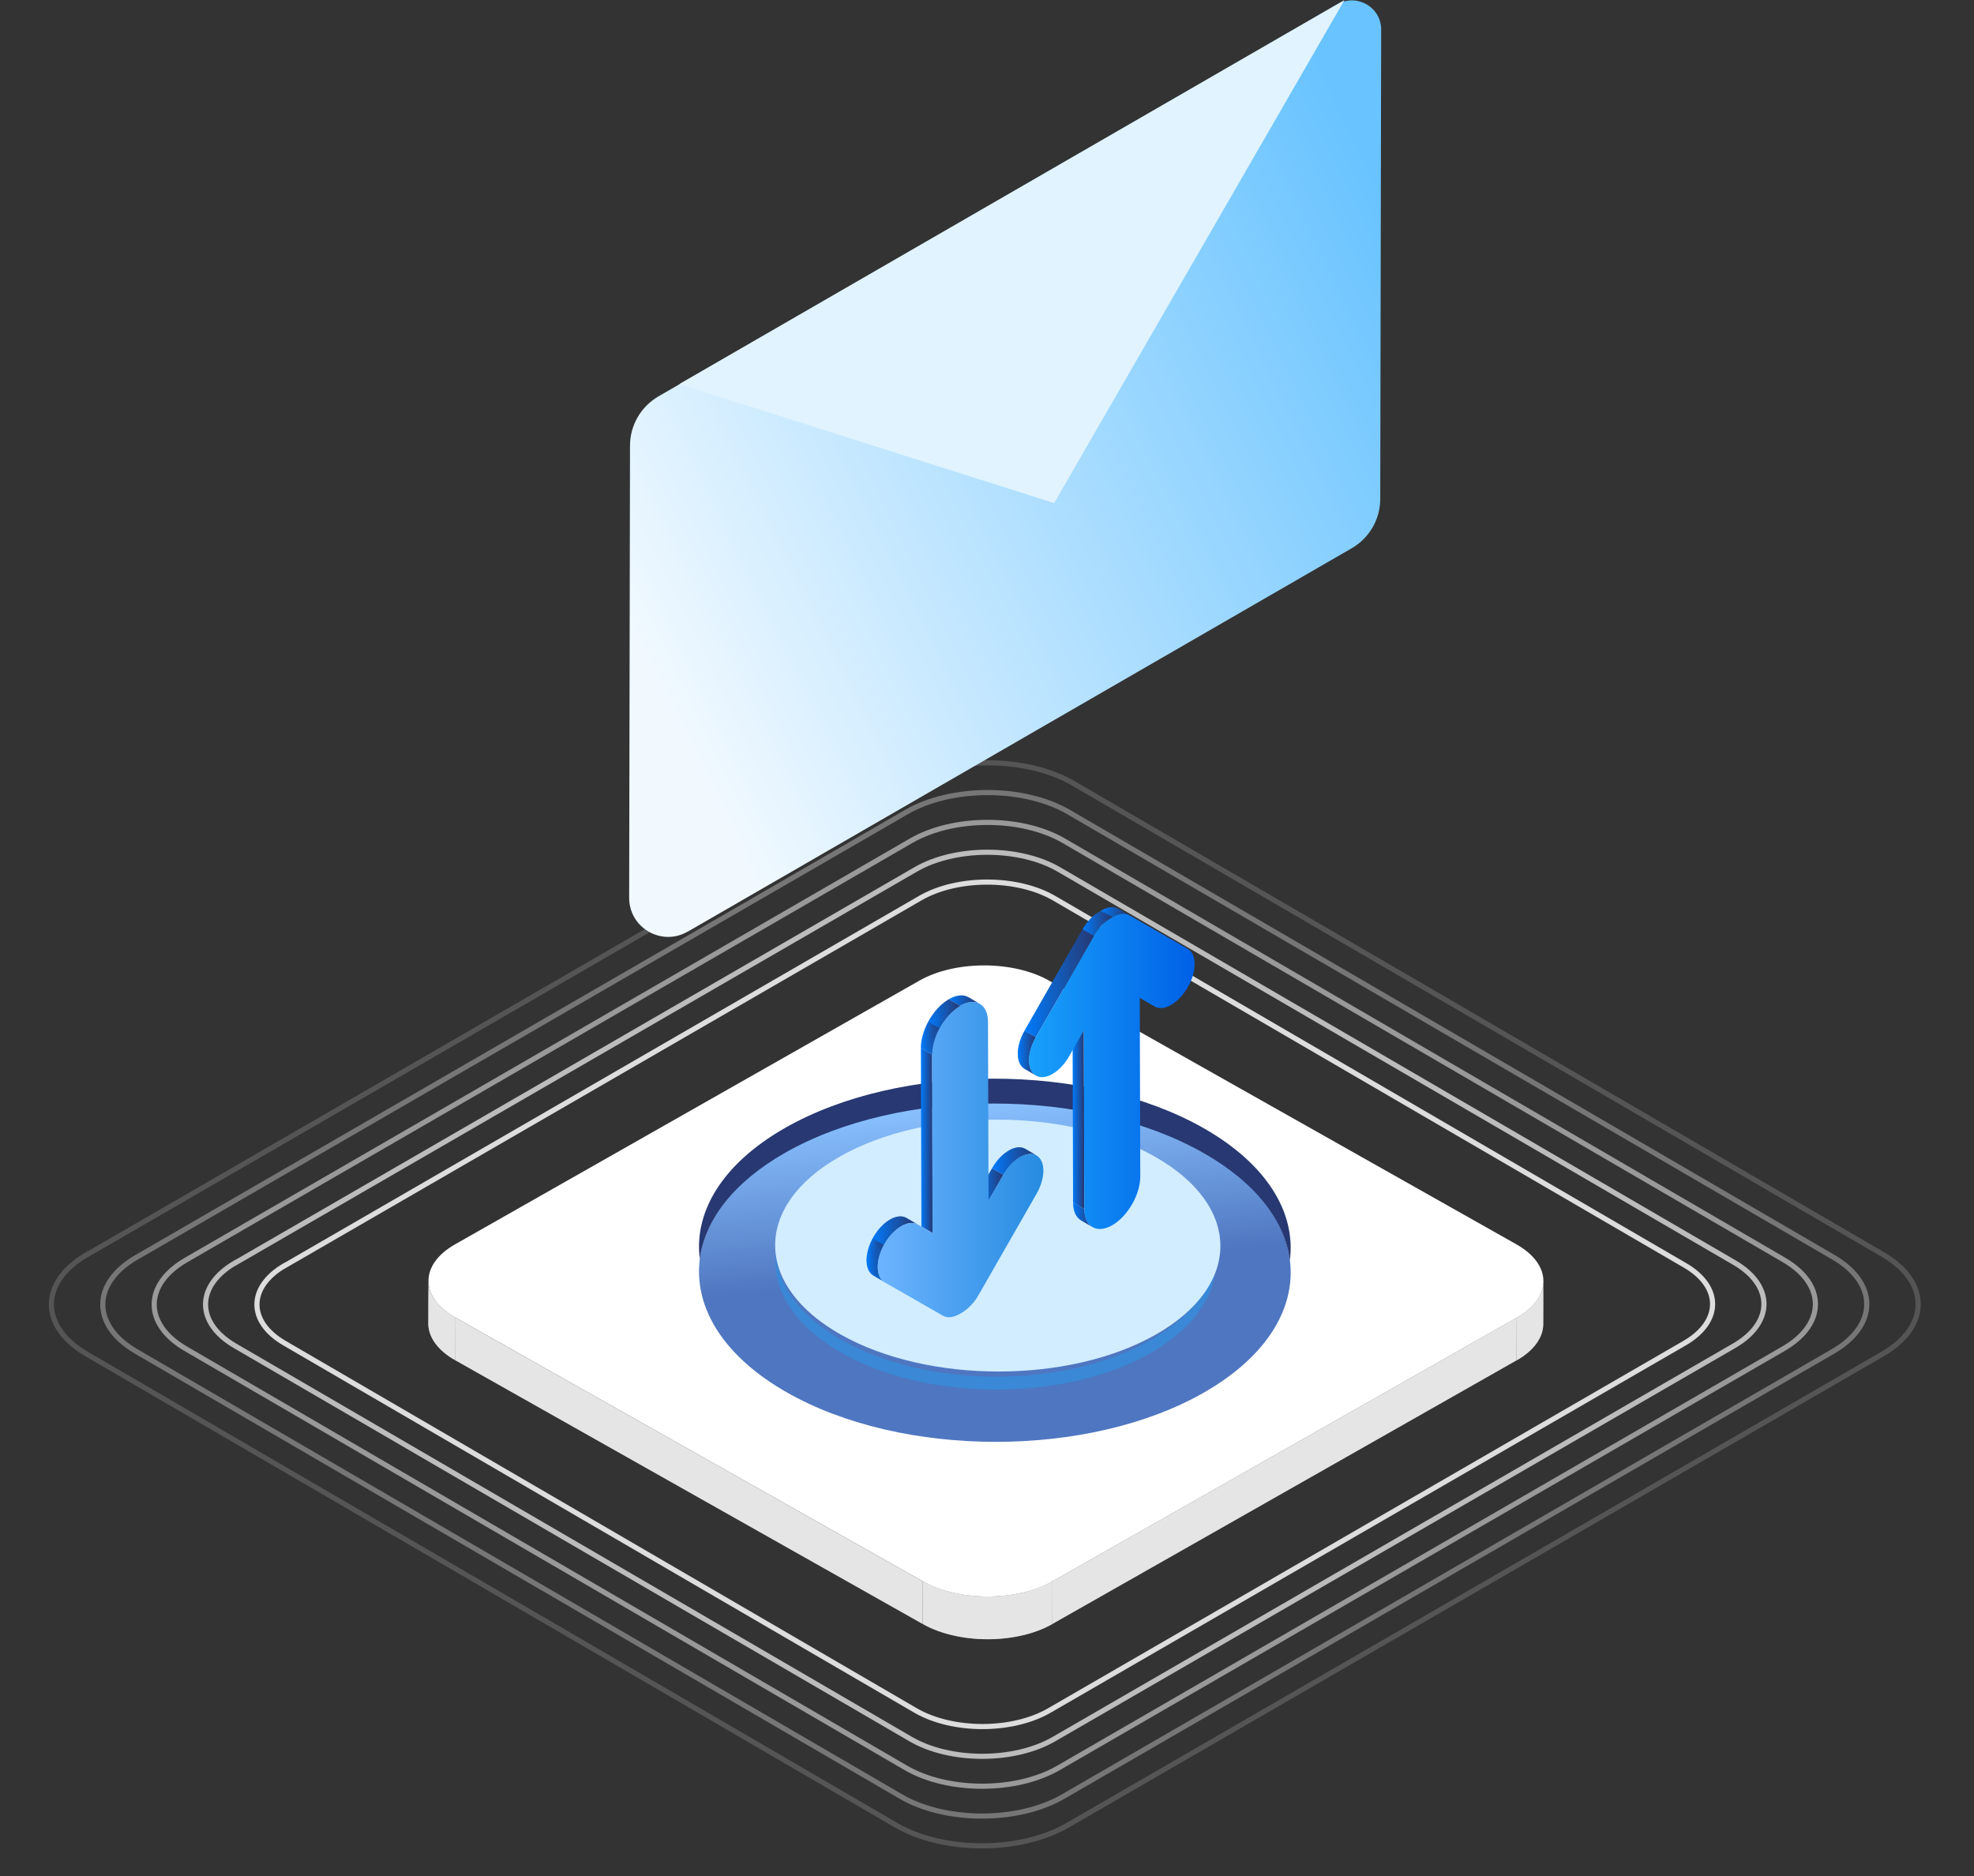 <svg width="384" height="365" viewBox="0 0 384 365" fill="none" xmlns="http://www.w3.org/2000/svg">
<rect x="0" y="0" width="384" height="365" fill="#333333" stroke="none"/>
<g opacity="0.83">
<path d="M55.41 246.184C48.209 250.359 48.166 257.119 55.34 261.293L178.098 332.749C185.286 336.924 196.939 336.924 204.141 332.749L327.722 261.279C334.924 257.104 334.967 250.345 327.793 246.17L205.049 174.729C197.861 170.554 186.207 170.554 179.005 174.729L55.425 246.199L55.41 246.184Z" stroke="white" stroke-miterlimit="10"/>
</g>
<g opacity="0.67">
<path d="M45.796 245.644C38.084 250.103 38.041 257.345 45.725 261.819L177.146 338.315C184.83 342.788 197.32 342.788 205.032 338.315L337.332 261.804C345.044 257.345 345.086 250.103 337.402 245.63L205.996 169.148C198.312 164.675 185.822 164.675 178.11 169.148L45.81 245.659L45.796 245.644Z" stroke="white" stroke-miterlimit="10"/>
</g>
<g opacity="0.5">
<path d="M36.187 245.119C27.964 249.876 27.921 257.601 36.116 262.372L176.199 343.91C184.393 348.681 197.705 348.681 205.928 343.91L346.96 262.358C355.183 257.601 355.226 249.876 347.031 245.105L206.948 163.567C198.754 158.795 185.442 158.795 177.219 163.567L36.187 245.119Z" stroke="white" stroke-miterlimit="10"/>
</g>
<g opacity="0.33">
<path d="M26.57 244.581C17.837 249.636 17.794 257.829 26.485 262.899L175.244 349.492C183.949 354.561 198.069 354.561 206.802 349.506L356.568 262.899C365.301 257.844 365.344 249.65 356.653 244.581L207.894 157.987C199.189 152.918 185.069 152.918 176.336 157.973L26.584 244.581H26.57Z" stroke="white" stroke-miterlimit="10"/>
</g>
<g opacity="0.17">
<path d="M16.959 244.042C7.716 249.381 7.674 258.058 16.874 263.425L174.296 355.059C183.511 360.427 198.453 360.427 207.697 355.074L366.181 263.425C375.425 258.086 375.467 249.41 366.266 244.042L208.845 152.422C199.63 147.054 184.688 147.054 175.444 152.408L16.974 244.056L16.959 244.042Z" stroke="white" stroke-miterlimit="10"/>
</g>
<path d="M300.232 249.254L300.21 257.559C300.203 260.126 298.477 262.689 295.027 264.649L295.05 256.344C298.496 254.384 300.225 251.821 300.232 249.254Z" fill="#E5E5E5"/>
<mask id="mask0_301_182" style="mask-type:luminance" maskUnits="userSpaceOnUse" x="295" y="249" width="6" height="16">
<path d="M300.236 249.254L300.214 257.559C300.206 260.126 298.481 262.689 295.031 264.649L295.054 256.344C298.5 254.384 300.229 251.821 300.236 249.254Z" fill="white"/>
</mask>
<g mask="url(#mask0_301_182)">
<path d="M300.233 249.254L300.211 257.559C300.211 257.611 300.211 257.659 300.211 257.712L300.237 249.407C300.237 249.355 300.237 249.306 300.237 249.254H300.233Z" fill="#E5E5E5"/>
<path d="M300.235 249.41L300.209 257.715C300.198 258.05 300.161 258.382 300.094 258.714L300.116 250.409C300.183 250.077 300.224 249.742 300.232 249.41H300.235Z" fill="#E5E5E5"/>
<path d="M300.114 250.406L300.092 258.711C300.025 259.039 299.928 259.367 299.805 259.691L299.831 251.386C299.954 251.062 300.051 250.734 300.118 250.406H300.114Z" fill="#E5E5E5"/>
<path d="M299.827 251.391L299.801 259.696C299.675 260.031 299.514 260.359 299.328 260.687L299.35 252.382C299.54 252.054 299.697 251.726 299.827 251.391Z" fill="#E5E5E5"/>
<path d="M299.351 252.375L299.328 260.68C299.124 261.034 298.885 261.38 298.609 261.723L298.635 253.418C298.911 253.079 299.15 252.729 299.355 252.375H299.351Z" fill="#E5E5E5"/>
<path d="M298.633 253.418L298.607 261.723C298.286 262.122 297.917 262.509 297.5 262.885L297.522 254.58C297.94 254.204 298.309 253.817 298.629 253.418H298.633Z" fill="#E5E5E5"/>
<path d="M297.53 254.59L297.508 262.895C296.867 263.472 296.114 264.02 295.25 264.53L295.272 256.225C296.137 255.715 296.889 255.167 297.53 254.594V254.59Z" fill="#E5E5E5"/>
<path d="M295.27 256.219L295.247 264.524C295.177 264.565 295.102 264.609 295.031 264.65L295.054 256.345C295.128 256.304 295.199 256.263 295.27 256.219Z" fill="#E5E5E5"/>
</g>
<path d="M83.32 257.461L83.346 249.156C83.339 251.753 85.094 254.354 88.607 256.336L88.581 264.641C85.068 262.659 83.313 260.058 83.32 257.461Z" fill="#E5E5E5"/>
<mask id="mask1_301_182" style="mask-type:luminance" maskUnits="userSpaceOnUse" x="83" y="249" width="6" height="16">
<path d="M83.316 257.461L83.343 249.156C83.335 251.753 85.09 254.354 88.603 256.336L88.577 264.641C85.064 262.659 83.309 260.058 83.316 257.461Z" fill="white"/>
</mask>
<g mask="url(#mask1_301_182)">
<path d="M88.603 256.336L88.577 264.641C85.064 262.659 83.309 260.058 83.316 257.461L83.343 249.156C83.335 251.753 85.09 254.354 88.603 256.336Z" fill="#E5E5E5"/>
</g>
<path d="M295.054 256.332L295.028 264.641L204.703 315.942L204.726 307.637L295.054 256.332Z" fill="#E5E5E5"/>
<path d="M179.529 307.641L179.503 315.946L88.578 264.641L88.604 256.332L179.529 307.641Z" fill="#E5E5E5"/>
<path d="M204.732 307.633L204.706 315.938C197.772 319.876 186.49 319.876 179.512 315.938L179.538 307.633C186.52 311.571 197.798 311.571 204.732 307.633Z" fill="#E5E5E5"/>
<mask id="mask2_301_182" style="mask-type:luminance" maskUnits="userSpaceOnUse" x="179" y="307" width="26" height="12">
<path d="M204.74 307.641L204.714 315.946C197.78 319.884 186.498 319.884 179.52 315.946L179.546 307.641C186.528 311.579 197.806 311.579 204.74 307.641Z" fill="white"/>
</mask>
<g mask="url(#mask2_301_182)">
<path d="M204.743 307.641L204.717 315.946C203.529 316.62 202.213 317.179 200.812 317.622L200.835 309.317C202.236 308.874 203.551 308.315 204.74 307.641H204.743Z" fill="#E5E5E5"/>
<path d="M200.836 309.32L200.813 317.625C199.733 317.968 198.6 318.24 197.441 318.445L197.467 310.14C198.63 309.935 199.759 309.663 200.839 309.32H200.836Z" fill="#E5E5E5"/>
<path d="M197.463 310.137L197.437 318.442C196.692 318.572 195.932 318.676 195.164 318.751L195.186 310.446C195.954 310.371 196.71 310.267 197.459 310.137H197.463Z" fill="#E5E5E5"/>
<path d="M195.192 310.449L195.17 318.754C194.514 318.817 193.855 318.862 193.195 318.885L193.218 310.58C193.881 310.557 194.54 310.516 195.192 310.449Z" fill="#E5E5E5"/>
<path d="M193.219 310.578L193.197 318.883C192.589 318.902 191.978 318.905 191.371 318.891L191.393 310.586C192.001 310.6 192.612 310.597 193.219 310.578Z" fill="#E5E5E5"/>
<path d="M191.391 310.581L191.368 318.886C190.783 318.871 190.195 318.842 189.613 318.793L189.639 310.488C190.221 310.537 190.806 310.567 191.394 310.581H191.391Z" fill="#E5E5E5"/>
<path d="M189.634 310.495L189.608 318.8C189.026 318.751 188.449 318.688 187.875 318.61L187.901 310.305C188.475 310.383 189.052 310.446 189.634 310.495Z" fill="#E5E5E5"/>
<path d="M187.902 310.302L187.875 318.607C187.279 318.525 186.691 318.424 186.109 318.305L186.135 310C186.717 310.119 187.305 310.216 187.902 310.302Z" fill="#E5E5E5"/>
<path d="M186.139 310.002L186.113 318.307C185.483 318.18 184.861 318.031 184.254 317.86L184.276 309.555C184.884 309.722 185.506 309.871 186.135 309.998L186.139 310.002Z" fill="#E5E5E5"/>
<path d="M184.277 309.567L184.255 317.872C183.509 317.663 182.787 317.428 182.09 317.156L182.116 308.852C182.813 309.12 183.535 309.358 184.281 309.567H184.277Z" fill="#E5E5E5"/>
<path d="M182.116 308.844L182.09 317.149C181.185 316.799 180.324 316.4 179.52 315.946L179.546 307.641C180.35 308.095 181.211 308.498 182.116 308.844Z" fill="#E5E5E5"/>
</g>
<path d="M294.982 242.071C301.965 246.009 301.991 252.399 295.057 256.337L204.732 307.638C197.798 311.576 186.516 311.576 179.538 307.638L88.612 256.329C81.63 252.391 81.593 246.005 88.531 242.067L178.856 190.766C185.79 186.827 197.079 186.82 204.061 190.762L294.986 242.071H294.982Z" fill="white"/>
<path d="M234.084 224.077C256.634 236.985 256.752 257.908 234.351 270.816C211.954 283.719 175.517 283.723 152.963 270.816C130.418 257.913 130.3 236.98 152.697 224.077C175.102 211.17 211.539 211.174 234.084 224.077Z" fill="url(#paint0_linear_301_182)" style="mix-blend-mode:lighten"/>
<path d="M152.687 224.286C175.098 211.477 211.545 211.481 234.096 224.286C244.341 230.103 249.939 237.56 250.917 245.167C252.109 235.953 246.507 226.494 234.096 219.445C211.545 206.64 175.098 206.636 152.687 219.445C140.459 226.434 134.957 235.798 136.132 244.944C137.105 237.409 142.608 230.038 152.687 224.282V224.286Z" fill="#273872"/>
<path d="M236.522 243.13L236.514 245.637C236.496 251.947 232.346 258.248 224.064 263.058C207.395 272.749 180.275 272.749 163.497 263.058C155.054 258.183 150.834 251.782 150.852 245.394L150.86 242.887C150.843 249.279 155.058 255.675 163.506 260.551C180.288 270.242 207.403 270.237 224.073 260.551C232.355 255.736 236.505 249.435 236.522 243.13Z" fill="#3A88D6"/>
<mask id="mask3_301_182" style="mask-type:luminance" maskUnits="userSpaceOnUse" x="150" y="242" width="87" height="29">
<path d="M236.522 243.122L236.514 245.63C236.496 251.939 232.346 258.24 224.064 263.051C207.395 272.741 180.275 272.741 163.497 263.051C155.054 258.175 150.834 251.774 150.852 245.386L150.86 242.879C150.843 249.271 155.058 255.668 163.506 260.543C180.288 270.234 207.403 270.229 224.073 260.543C232.355 255.729 236.505 249.428 236.522 243.122Z" fill="white"/>
</mask>
<g mask="url(#mask3_301_182)">
<path d="M236.521 243.129L236.512 245.636C236.512 245.762 236.512 245.888 236.508 246.014L236.517 243.507C236.517 243.381 236.521 243.255 236.521 243.129Z" fill="#3A88D6"/>
<path d="M236.518 243.504L236.509 246.011C236.487 246.833 236.392 247.654 236.227 248.471L236.235 245.963C236.4 245.147 236.492 244.325 236.518 243.508V243.504Z" fill="#3A88D6"/>
<path d="M236.239 245.961L236.23 248.468C236.069 249.277 235.839 250.08 235.539 250.88L235.548 248.373C235.848 247.573 236.078 246.769 236.239 245.961Z" fill="#3A88D6"/>
<path d="M235.546 248.375L235.537 250.882C235.229 251.704 234.851 252.516 234.395 253.316L234.403 250.808C234.855 250.005 235.238 249.192 235.546 248.375Z" fill="#3A88D6"/>
<path d="M234.406 250.809L234.397 253.316C233.906 254.185 233.332 255.037 232.672 255.875L232.681 253.368C233.341 252.529 233.915 251.678 234.406 250.809Z" fill="#3A88D6"/>
<path d="M232.679 253.367L232.671 255.875C231.902 256.852 231.015 257.808 230.016 258.73L230.024 256.222C231.024 255.297 231.91 254.345 232.679 253.367Z" fill="#3A88D6"/>
<path d="M230.026 256.223L230.017 258.73C228.479 260.147 226.671 261.494 224.59 262.75L224.598 260.242C226.68 258.991 228.488 257.644 230.026 256.227V256.223Z" fill="#3A88D6"/>
<path d="M224.6 260.25L224.592 262.757C224.418 262.862 224.244 262.966 224.07 263.066C221.211 264.726 218.047 266.103 214.68 267.194L214.688 264.687C218.056 263.596 221.22 262.219 224.079 260.559C224.257 260.454 224.431 260.354 224.6 260.25Z" fill="#3A88D6"/>
<path d="M214.688 264.676L214.679 267.183C212.08 268.026 209.36 268.7 206.57 269.204L206.579 266.696C209.369 266.192 212.089 265.519 214.688 264.676Z" fill="#3A88D6"/>
<path d="M206.581 266.703L206.572 269.21C204.777 269.536 202.952 269.788 201.105 269.971L201.114 267.464C202.957 267.281 204.782 267.025 206.576 266.703H206.581Z" fill="#3A88D6"/>
<path d="M201.11 267.465L201.101 269.972C199.528 270.129 197.942 270.233 196.352 270.289L196.36 267.782C197.951 267.73 199.537 267.621 201.11 267.465Z" fill="#3A88D6"/>
<path d="M196.362 267.785L196.354 270.293C194.894 270.34 193.429 270.349 191.965 270.314L191.974 267.807C193.434 267.842 194.898 267.837 196.358 267.785H196.362Z" fill="#3A88D6"/>
<path d="M191.978 267.792L191.969 270.3C190.561 270.265 189.154 270.191 187.75 270.074L187.759 267.566C189.158 267.684 190.566 267.758 191.978 267.792Z" fill="#3A88D6"/>
<path d="M187.758 267.574L187.749 270.082C186.35 269.964 184.963 269.812 183.586 269.617L183.595 267.109C184.972 267.305 186.358 267.461 187.758 267.574Z" fill="#3A88D6"/>
<path d="M183.594 267.11L183.585 269.617C182.156 269.413 180.739 269.17 179.34 268.878L179.349 266.371C180.743 266.662 182.16 266.906 183.594 267.11Z" fill="#3A88D6"/>
<path d="M179.351 266.376L179.342 268.884C177.826 268.571 176.335 268.206 174.875 267.789L174.884 265.281C176.344 265.698 177.834 266.063 179.351 266.376Z" fill="#3A88D6"/>
<path d="M174.886 265.271L174.877 267.779C173.091 267.27 171.353 266.683 169.676 266.023L169.684 263.516C171.362 264.176 173.096 264.763 174.886 265.271Z" fill="#3A88D6"/>
<path d="M169.685 263.519L169.676 266.026C167.499 265.166 165.431 264.179 163.497 263.062C155.054 258.187 150.834 251.786 150.852 245.398L150.86 242.891C150.843 249.283 155.058 255.679 163.506 260.555C165.439 261.672 167.508 262.658 169.685 263.519Z" fill="#3A88D6"/>
</g>
<path d="M224.62 224.994C241.587 234.564 241.671 250.072 224.813 259.638C207.96 269.207 180.54 269.207 163.577 259.638C146.61 250.072 146.522 234.555 163.375 224.99C180.233 215.42 207.652 215.42 224.62 224.99V224.994Z" fill="#D1EDFF"/>
<path d="M212.527 238.718L210.337 237.431C209.354 236.865 208.75 235.648 208.75 233.922L210.94 235.209C210.94 236.936 211.558 238.152 212.527 238.718Z" fill="url(#paint1_linear_301_182)"/>
<mask id="mask4_301_182" style="mask-type:luminance" maskUnits="userSpaceOnUse" x="208" y="233" width="5" height="6">
<path d="M212.523 238.722L210.333 237.435C209.35 236.869 208.746 235.652 208.746 233.926L210.936 235.213C210.936 236.939 211.554 238.156 212.523 238.722Z" fill="white"/>
</mask>
<g mask="url(#mask4_301_182)">
<path d="M212.523 238.722L210.333 237.435C209.35 236.869 208.746 235.652 208.746 233.926L210.936 235.213C210.936 236.939 211.554 238.156 212.523 238.722Z" fill="url(#paint2_linear_301_182)"/>
</g>
<path d="M192.314 233.554L190.109 232.266L192.988 227.258L195.192 228.531L192.314 233.554Z" fill="url(#paint3_linear_301_182)"/>
<path d="M195.194 228.529L193.004 227.242C193.888 225.686 195.068 224.497 196.233 223.818C197.399 223.139 198.564 222.983 199.462 223.492L201.653 224.78C200.768 224.271 199.603 224.426 198.438 225.105C197.272 225.785 196.107 226.973 195.208 228.529H195.194Z" fill="url(#paint4_linear_301_182)"/>
<mask id="mask5_301_182" style="mask-type:luminance" maskUnits="userSpaceOnUse" x="193" y="223" width="9" height="6">
<path d="M195.202 228.533L193.012 227.246C193.896 225.689 195.076 224.501 196.241 223.822C197.406 223.143 198.572 222.987 199.47 223.496L201.661 224.784C200.776 224.275 199.611 224.43 198.445 225.109C197.28 225.788 196.115 226.977 195.216 228.533H195.202Z" fill="white"/>
</mask>
<g mask="url(#mask5_301_182)">
<path d="M195.202 228.532L193.012 227.244C193.896 225.688 195.076 224.499 196.241 223.82C197.168 223.282 198.108 223.07 198.895 223.268L201.085 224.556C200.299 224.358 199.358 224.556 198.431 225.108C197.266 225.787 196.101 226.975 195.202 228.532Z" fill="url(#paint5_linear_301_182)"/>
<path d="M201.081 224.557L198.891 223.27C199.087 223.326 199.284 223.397 199.452 223.496L201.643 224.783C201.46 224.684 201.277 224.6 201.081 224.557Z" fill="url(#paint6_linear_301_182)"/>
</g>
<path d="M210.933 235.192L208.743 233.919L208.645 199.184L210.835 200.457L210.933 235.192Z" fill="url(#paint7_linear_301_182)"/>
<path d="M219.686 178.057L217.496 176.77L228.841 183.292L231.031 184.58L219.686 178.057Z" fill="url(#paint8_linear_301_182)"/>
<path d="M216.468 178.4L214.277 177.112C215.443 176.433 216.622 176.263 217.507 176.773L219.697 178.06C218.812 177.551 217.633 177.721 216.468 178.4Z" fill="url(#paint9_linear_301_182)"/>
<mask id="mask6_301_182" style="mask-type:luminance" maskUnits="userSpaceOnUse" x="214" y="176" width="6" height="3">
<path d="M216.468 178.4L214.277 177.112C215.443 176.433 216.622 176.263 217.507 176.773L219.697 178.06C218.812 177.551 217.633 177.721 216.468 178.4Z" fill="white"/>
</mask>
<g mask="url(#mask6_301_182)">
<path d="M216.468 178.395L214.277 177.107C215.218 176.556 216.159 176.343 216.945 176.541L219.135 177.829C218.335 177.631 217.394 177.843 216.468 178.395Z" fill="url(#paint10_linear_301_182)"/>
<path d="M219.14 177.831L216.949 176.543C217.146 176.585 217.328 176.67 217.511 176.769L219.701 178.057C219.533 177.958 219.336 177.887 219.14 177.831Z" fill="url(#paint11_linear_301_182)"/>
</g>
<path d="M216.225 178.538L214.035 177.251C214.119 177.194 214.19 177.152 214.274 177.109L216.464 178.397C216.38 178.439 216.31 178.496 216.225 178.538Z" fill="url(#paint12_linear_301_182)"/>
<mask id="mask7_301_182" style="mask-type:luminance" maskUnits="userSpaceOnUse" x="214" y="177" width="3" height="2">
<path d="M216.225 178.534L214.035 177.247C214.119 177.19 214.19 177.148 214.274 177.105L216.464 178.393C216.38 178.435 216.31 178.492 216.225 178.534Z" fill="white"/>
</mask>
<g mask="url(#mask7_301_182)">
<path d="M216.218 178.534L214.027 177.247C214.112 177.19 214.182 177.148 214.266 177.105L216.456 178.393C216.372 178.435 216.302 178.492 216.218 178.534Z" fill="url(#paint13_linear_301_182)"/>
</g>
<path d="M201.527 209.235L199.337 207.947C197.553 206.914 197.539 203.575 199.323 200.477L201.513 201.764C199.744 204.863 199.744 208.202 201.527 209.235Z" fill="url(#paint14_linear_301_182)"/>
<mask id="mask8_301_182" style="mask-type:luminance" maskUnits="userSpaceOnUse" x="197" y="200" width="5" height="10">
<path d="M201.531 209.239L199.34 207.951C197.557 206.918 197.543 203.579 199.326 200.48L201.517 201.768C199.748 204.867 199.748 208.206 201.531 209.239Z" fill="white"/>
</mask>
<g mask="url(#mask8_301_182)">
<path d="M201.532 209.239L199.342 207.951C197.601 206.947 197.544 203.735 199.201 200.707L201.391 201.995C199.749 205.022 199.791 208.234 201.532 209.239Z" fill="url(#paint15_linear_301_182)"/>
<path d="M201.39 201.992L199.199 200.704C199.241 200.634 199.283 200.563 199.326 200.492L201.516 201.78C201.474 201.85 201.432 201.921 201.39 201.992Z" fill="url(#paint16_linear_301_182)"/>
</g>
<path d="M212.765 182.093L210.574 180.805C211.473 179.249 212.638 178.06 213.804 177.381C213.874 177.339 213.958 177.296 214.028 177.254L216.218 178.541C216.148 178.584 216.064 178.626 215.994 178.669C214.814 179.348 213.663 180.536 212.765 182.093Z" fill="url(#paint17_linear_301_182)"/>
<mask id="mask9_301_182" style="mask-type:luminance" maskUnits="userSpaceOnUse" x="210" y="177" width="7" height="6">
<path d="M212.765 182.093L210.574 180.805C211.473 179.249 212.638 178.06 213.804 177.381C213.874 177.339 213.958 177.296 214.028 177.254L216.218 178.541C216.148 178.584 216.064 178.626 215.994 178.669C214.814 179.348 213.663 180.536 212.765 182.093Z" fill="white"/>
</mask>
<g mask="url(#mask9_301_182)">
<path d="M212.765 182.093L210.574 180.805C211.473 179.249 212.638 178.06 213.804 177.381C213.874 177.339 213.958 177.296 214.028 177.254L216.218 178.541C216.148 178.584 216.064 178.626 215.994 178.669C214.814 179.348 213.663 180.536 212.765 182.093Z" fill="url(#paint18_linear_301_182)"/>
</g>
<path d="M216.465 178.401C217.631 177.722 218.81 177.552 219.695 178.062L231.039 184.584C232.836 185.603 232.85 188.942 231.053 192.055C230.169 193.597 229.003 194.8 227.838 195.479C226.673 196.158 225.507 196.328 224.609 195.804L221.716 194.135L221.815 228.87C221.815 232.351 219.4 236.581 216.395 238.336C213.39 240.076 210.947 238.675 210.933 235.209L210.835 200.473L207.971 205.496C207.086 207.053 205.921 208.241 204.742 208.92C203.576 209.599 202.411 209.769 201.512 209.246C199.729 208.213 199.715 204.874 201.498 201.775L212.773 182.094C213.671 180.538 214.837 179.349 216.002 178.67C216.072 178.628 216.156 178.585 216.227 178.543C216.311 178.486 216.381 178.444 216.465 178.401Z" fill="url(#paint19_linear_301_182)"/>
<path d="M201.495 201.773L199.305 200.486L210.565 180.805L212.769 182.092L201.495 201.773Z" fill="url(#paint20_linear_301_182)"/>
<path d="M178.54 238.221L176.336 236.934L179.242 238.603L181.433 239.877L178.54 238.221Z" fill="url(#paint21_linear_301_182)"/>
<path d="M172.105 249.437L169.915 248.15C168.132 247.117 168.132 243.778 169.887 240.679C170.786 239.123 171.951 237.935 173.116 237.255C174.282 236.576 175.447 236.421 176.332 236.93L178.522 238.218C177.637 237.694 176.472 237.864 175.307 238.543C174.141 239.222 172.976 240.425 172.077 241.967C170.308 245.051 170.322 248.405 172.091 249.437H172.105Z" fill="url(#paint22_linear_301_182)"/>
<mask id="mask10_301_182" style="mask-type:luminance" maskUnits="userSpaceOnUse" x="168" y="236" width="11" height="14">
<path d="M172.101 249.437L169.911 248.15C168.128 247.117 168.128 243.778 169.883 240.679C170.782 239.123 171.947 237.935 173.112 237.255C174.278 236.576 175.443 236.421 176.328 236.93L178.518 238.218C177.633 237.694 176.468 237.864 175.303 238.543C174.137 239.222 172.972 240.425 172.073 241.967C170.304 245.051 170.318 248.405 172.087 249.437H172.101Z" fill="white"/>
</mask>
<g mask="url(#mask10_301_182)">
<path d="M172.101 249.438L169.91 248.15C168.169 247.146 168.127 243.934 169.77 240.906L171.96 242.194C170.318 245.222 170.374 248.433 172.101 249.438Z" fill="url(#paint23_linear_301_182)"/>
<path d="M171.944 242.192L169.754 240.904C169.796 240.833 169.838 240.748 169.88 240.678C170.779 239.121 171.944 237.933 173.11 237.254C174.036 236.716 174.977 236.504 175.763 236.702L177.953 237.989C177.167 237.791 176.227 237.989 175.3 238.541C174.134 239.22 172.969 240.423 172.071 241.965C172.028 242.036 171.986 242.121 171.944 242.192Z" fill="url(#paint24_linear_301_182)"/>
<path d="M177.96 237.991L175.77 236.703C175.966 236.76 176.163 236.83 176.331 236.93L178.521 238.217C178.339 238.118 178.156 238.033 177.96 237.991Z" fill="url(#paint25_linear_301_182)"/>
</g>
<path d="M181.429 239.876L179.239 238.602L179.141 203.867L181.331 205.155L181.429 239.876Z" fill="url(#paint26_linear_301_182)"/>
<path d="M188.428 194.018L190.618 195.306C189.635 194.725 188.259 194.81 186.757 195.688L184.566 194.4C186.083 193.523 187.445 193.438 188.428 194.018Z" fill="url(#paint27_linear_301_182)"/>
<mask id="mask11_301_182" style="mask-type:luminance" maskUnits="userSpaceOnUse" x="184" y="193" width="7" height="3">
<path d="M188.428 194.018L190.618 195.306C189.635 194.725 188.259 194.81 186.757 195.688L184.566 194.4C186.083 193.523 187.445 193.438 188.428 194.018Z" fill="white"/>
</mask>
<g mask="url(#mask11_301_182)">
<path d="M186.757 195.671L184.566 194.383C185.746 193.69 186.855 193.492 187.74 193.718L189.93 195.006C189.031 194.779 187.936 194.977 186.757 195.671Z" fill="url(#paint28_linear_301_182)"/>
<path d="M189.948 195.022L187.758 193.734C187.996 193.791 188.235 193.89 188.446 194.017L190.636 195.305C190.425 195.178 190.187 195.093 189.948 195.022Z" fill="url(#paint29_linear_301_182)"/>
</g>
<path d="M186.75 195.673C189.754 193.933 192.197 195.334 192.197 198.814L192.295 233.549L195.174 228.527C196.058 226.97 197.224 225.782 198.403 225.103C199.568 224.424 200.734 224.268 201.618 224.777C203.415 225.796 203.415 229.135 201.632 232.248L190.358 251.929C189.473 253.471 188.308 254.659 187.129 255.353C187.058 255.395 186.974 255.438 186.904 255.48C186.82 255.537 186.75 255.579 186.665 255.622C185.5 256.301 184.335 256.47 183.436 255.961L172.077 249.453C170.294 248.42 170.294 245.081 172.063 241.982C172.962 240.426 174.127 239.237 175.293 238.558C176.458 237.879 177.623 237.723 178.508 238.233L181.4 239.888L181.302 205.153C181.302 201.672 183.717 197.428 186.721 195.687L186.75 195.673Z" fill="url(#paint30_linear_301_182)"/>
<path d="M181.335 205.159L179.145 203.872C179.145 200.391 181.559 196.147 184.564 194.406L186.754 195.694C183.75 197.448 181.321 201.679 181.335 205.159Z" fill="url(#paint31_linear_301_182)"/>
<mask id="mask12_301_182" style="mask-type:luminance" maskUnits="userSpaceOnUse" x="179" y="194" width="8" height="12">
<path d="M181.343 205.163L179.152 203.876C179.152 200.395 181.567 196.15 184.572 194.41L186.762 195.698C183.758 197.452 181.329 201.683 181.343 205.163Z" fill="white"/>
</mask>
<g mask="url(#mask12_301_182)">
<path d="M181.347 205.163L179.156 203.876C179.156 202.22 179.69 200.395 180.588 198.754L182.779 200.041C181.88 201.682 181.333 203.508 181.347 205.163Z" fill="url(#paint32_linear_301_182)"/>
<path d="M182.78 200.041L180.59 198.754C181.587 196.929 183.005 195.33 184.577 194.41L186.768 195.698C185.195 196.617 183.777 198.216 182.78 200.041Z" fill="url(#paint33_linear_301_182)"/>
</g>
<path d="M133.774 181.249L262.947 106.657C266.377 104.669 268.497 101.024 268.497 97.064L268.68 5.756C268.68 1.398 263.974 -1.336 260.18 0.835L128.107 77.099C124.677 79.088 122.556 82.733 122.556 86.692L122.391 174.654C122.391 180.503 128.703 184.165 133.774 181.232V181.249Z" fill="url(#paint34_linear_301_182)"/>
<path d="M261.546 0L205.061 97.87L132.141 74.724L261.546 0Z" fill="#E0F3FF"/>
<defs>
<linearGradient id="paint0_linear_301_182" x1="182.824" y1="214.4" x2="188.931" y2="281.875" gradientUnits="userSpaceOnUse">
<stop stop-color="#8AC2FF"/>
<stop offset="0.5" stop-color="#4F76C0"/>
</linearGradient>
<linearGradient id="paint1_linear_301_182" x1="208.736" y1="236.313" x2="212.527" y2="236.313" gradientUnits="userSpaceOnUse">
<stop stop-color="#007BFC"/>
<stop offset="1" stop-color="#273872"/>
</linearGradient>
<linearGradient id="paint2_linear_301_182" x1="208.732" y1="236.317" x2="212.523" y2="236.317" gradientUnits="userSpaceOnUse">
<stop stop-color="#007BFC"/>
<stop offset="1" stop-color="#273872"/>
</linearGradient>
<linearGradient id="paint3_linear_301_182" x1="190.109" y1="230.399" x2="195.192" y2="230.399" gradientUnits="userSpaceOnUse">
<stop stop-color="#007BFC"/>
<stop offset="1" stop-color="#273872"/>
</linearGradient>
<linearGradient id="paint4_linear_301_182" x1="192.99" y1="225.869" x2="201.639" y2="225.869" gradientUnits="userSpaceOnUse">
<stop stop-color="#007BFC"/>
<stop offset="1" stop-color="#273872"/>
</linearGradient>
<linearGradient id="paint5_linear_301_182" x1="192.998" y1="225.872" x2="201.085" y2="225.872" gradientUnits="userSpaceOnUse">
<stop stop-color="#007BFC"/>
<stop offset="1" stop-color="#273872"/>
</linearGradient>
<linearGradient id="paint6_linear_301_182" x1="198.877" y1="224.034" x2="201.643" y2="224.034" gradientUnits="userSpaceOnUse">
<stop stop-color="#007BFC"/>
<stop offset="1" stop-color="#273872"/>
</linearGradient>
<linearGradient id="paint7_linear_301_182" x1="208.645" y1="217.195" x2="210.933" y2="217.195" gradientUnits="userSpaceOnUse">
<stop stop-color="#007BFC"/>
<stop offset="1" stop-color="#273872"/>
</linearGradient>
<linearGradient id="paint8_linear_301_182" x1="217.496" y1="180.675" x2="231.031" y2="180.675" gradientUnits="userSpaceOnUse">
<stop stop-color="#007BFC"/>
<stop offset="1" stop-color="#273872"/>
</linearGradient>
<linearGradient id="paint9_linear_301_182" x1="214.277" y1="177.438" x2="219.697" y2="177.438" gradientUnits="userSpaceOnUse">
<stop stop-color="#007BFC"/>
<stop offset="1" stop-color="#273872"/>
</linearGradient>
<linearGradient id="paint10_linear_301_182" x1="214.277" y1="177.433" x2="219.135" y2="177.433" gradientUnits="userSpaceOnUse">
<stop stop-color="#007BFC"/>
<stop offset="1" stop-color="#273872"/>
</linearGradient>
<linearGradient id="paint11_linear_301_182" x1="216.949" y1="177.307" x2="219.701" y2="177.307" gradientUnits="userSpaceOnUse">
<stop stop-color="#007BFC"/>
<stop offset="1" stop-color="#273872"/>
</linearGradient>
<linearGradient id="paint12_linear_301_182" x1="214.035" y1="177.831" x2="216.464" y2="177.831" gradientUnits="userSpaceOnUse">
<stop stop-color="#007BFC"/>
<stop offset="1" stop-color="#273872"/>
</linearGradient>
<linearGradient id="paint13_linear_301_182" x1="214.027" y1="177.827" x2="216.456" y2="177.827" gradientUnits="userSpaceOnUse">
<stop stop-color="#007BFC"/>
<stop offset="1" stop-color="#273872"/>
</linearGradient>
<linearGradient id="paint14_linear_301_182" x1="197.989" y1="204.863" x2="201.527" y2="204.863" gradientUnits="userSpaceOnUse">
<stop stop-color="#007BFC"/>
<stop offset="1" stop-color="#273872"/>
</linearGradient>
<linearGradient id="paint15_linear_301_182" x1="197.994" y1="204.98" x2="201.532" y2="204.98" gradientUnits="userSpaceOnUse">
<stop stop-color="#007BFC"/>
<stop offset="1" stop-color="#273872"/>
</linearGradient>
<linearGradient id="paint16_linear_301_182" x1="199.185" y1="201.242" x2="201.502" y2="201.242" gradientUnits="userSpaceOnUse">
<stop stop-color="#007BFC"/>
<stop offset="1" stop-color="#273872"/>
</linearGradient>
<linearGradient id="paint17_linear_301_182" x1="210.56" y1="179.673" x2="216.218" y2="179.673" gradientUnits="userSpaceOnUse">
<stop stop-color="#007BFC"/>
<stop offset="1" stop-color="#273872"/>
</linearGradient>
<linearGradient id="paint18_linear_301_182" x1="210.56" y1="179.673" x2="216.218" y2="179.673" gradientUnits="userSpaceOnUse">
<stop stop-color="#007BFC"/>
<stop offset="1" stop-color="#273872"/>
</linearGradient>
<linearGradient id="paint19_linear_301_182" x1="200.179" y1="208.425" x2="232.401" y2="208.425" gradientUnits="userSpaceOnUse">
<stop stop-color="#19A1FB"/>
<stop offset="1" stop-color="#0060E6"/>
</linearGradient>
<linearGradient id="paint20_linear_301_182" x1="199.305" y1="191.289" x2="212.769" y2="191.289" gradientUnits="userSpaceOnUse">
<stop stop-color="#007BFC"/>
<stop offset="1" stop-color="#273872"/>
</linearGradient>
<linearGradient id="paint21_linear_301_182" x1="176.336" y1="238.405" x2="181.433" y2="238.405" gradientUnits="userSpaceOnUse">
<stop stop-color="#007BFC"/>
<stop offset="1" stop-color="#273872"/>
</linearGradient>
<linearGradient id="paint22_linear_301_182" x1="168.567" y1="243.042" x2="178.536" y2="243.042" gradientUnits="userSpaceOnUse">
<stop stop-color="#007BFC"/>
<stop offset="1" stop-color="#273872"/>
</linearGradient>
<linearGradient id="paint23_linear_301_182" x1="168.562" y1="245.179" x2="172.101" y2="245.179" gradientUnits="userSpaceOnUse">
<stop stop-color="#007BFC"/>
<stop offset="1" stop-color="#273872"/>
</linearGradient>
<linearGradient id="paint24_linear_301_182" x1="169.754" y1="239.418" x2="177.953" y2="239.418" gradientUnits="userSpaceOnUse">
<stop stop-color="#007BFC"/>
<stop offset="1" stop-color="#273872"/>
</linearGradient>
<linearGradient id="paint25_linear_301_182" x1="175.77" y1="237.467" x2="178.535" y2="237.467" gradientUnits="userSpaceOnUse">
<stop stop-color="#007BFC"/>
<stop offset="1" stop-color="#273872"/>
</linearGradient>
<linearGradient id="paint26_linear_301_182" x1="179.141" y1="221.879" x2="181.429" y2="221.879" gradientUnits="userSpaceOnUse">
<stop stop-color="#007BFC"/>
<stop offset="1" stop-color="#273872"/>
</linearGradient>
<linearGradient id="paint27_linear_301_182" x1="184.566" y1="194.669" x2="190.632" y2="194.669" gradientUnits="userSpaceOnUse">
<stop stop-color="#007BFC"/>
<stop offset="1" stop-color="#273872"/>
</linearGradient>
<linearGradient id="paint28_linear_301_182" x1="184.566" y1="194.666" x2="189.944" y2="194.666" gradientUnits="userSpaceOnUse">
<stop stop-color="#007BFC"/>
<stop offset="1" stop-color="#273872"/>
</linearGradient>
<linearGradient id="paint29_linear_301_182" x1="187.744" y1="194.513" x2="190.636" y2="194.513" gradientUnits="userSpaceOnUse">
<stop stop-color="#007BFC"/>
<stop offset="1" stop-color="#273872"/>
</linearGradient>
<linearGradient id="paint30_linear_301_182" x1="170.758" y1="225.598" x2="202.98" y2="225.598" gradientUnits="userSpaceOnUse">
<stop stop-color="#6DB4FF"/>
<stop offset="1" stop-color="#268BE0"/>
</linearGradient>
<linearGradient id="paint31_linear_301_182" x1="179.145" y1="199.783" x2="186.754" y2="199.783" gradientUnits="userSpaceOnUse">
<stop stop-color="#007BFC"/>
<stop offset="1" stop-color="#273872"/>
</linearGradient>
<linearGradient id="paint32_linear_301_182" x1="179.156" y1="201.951" x2="182.779" y2="201.951" gradientUnits="userSpaceOnUse">
<stop stop-color="#007BFC"/>
<stop offset="1" stop-color="#273872"/>
</linearGradient>
<linearGradient id="paint33_linear_301_182" x1="180.59" y1="197.226" x2="186.768" y2="197.226" gradientUnits="userSpaceOnUse">
<stop stop-color="#007BFC"/>
<stop offset="1" stop-color="#273872"/>
</linearGradient>
<linearGradient id="paint34_linear_301_182" x1="122.391" y1="122.684" x2="275.141" y2="48" gradientUnits="userSpaceOnUse">
<stop stop-color="#F1F9FF"/>
<stop offset="1" stop-color="#68C3FF"/>
</linearGradient>
</defs>
</svg>

